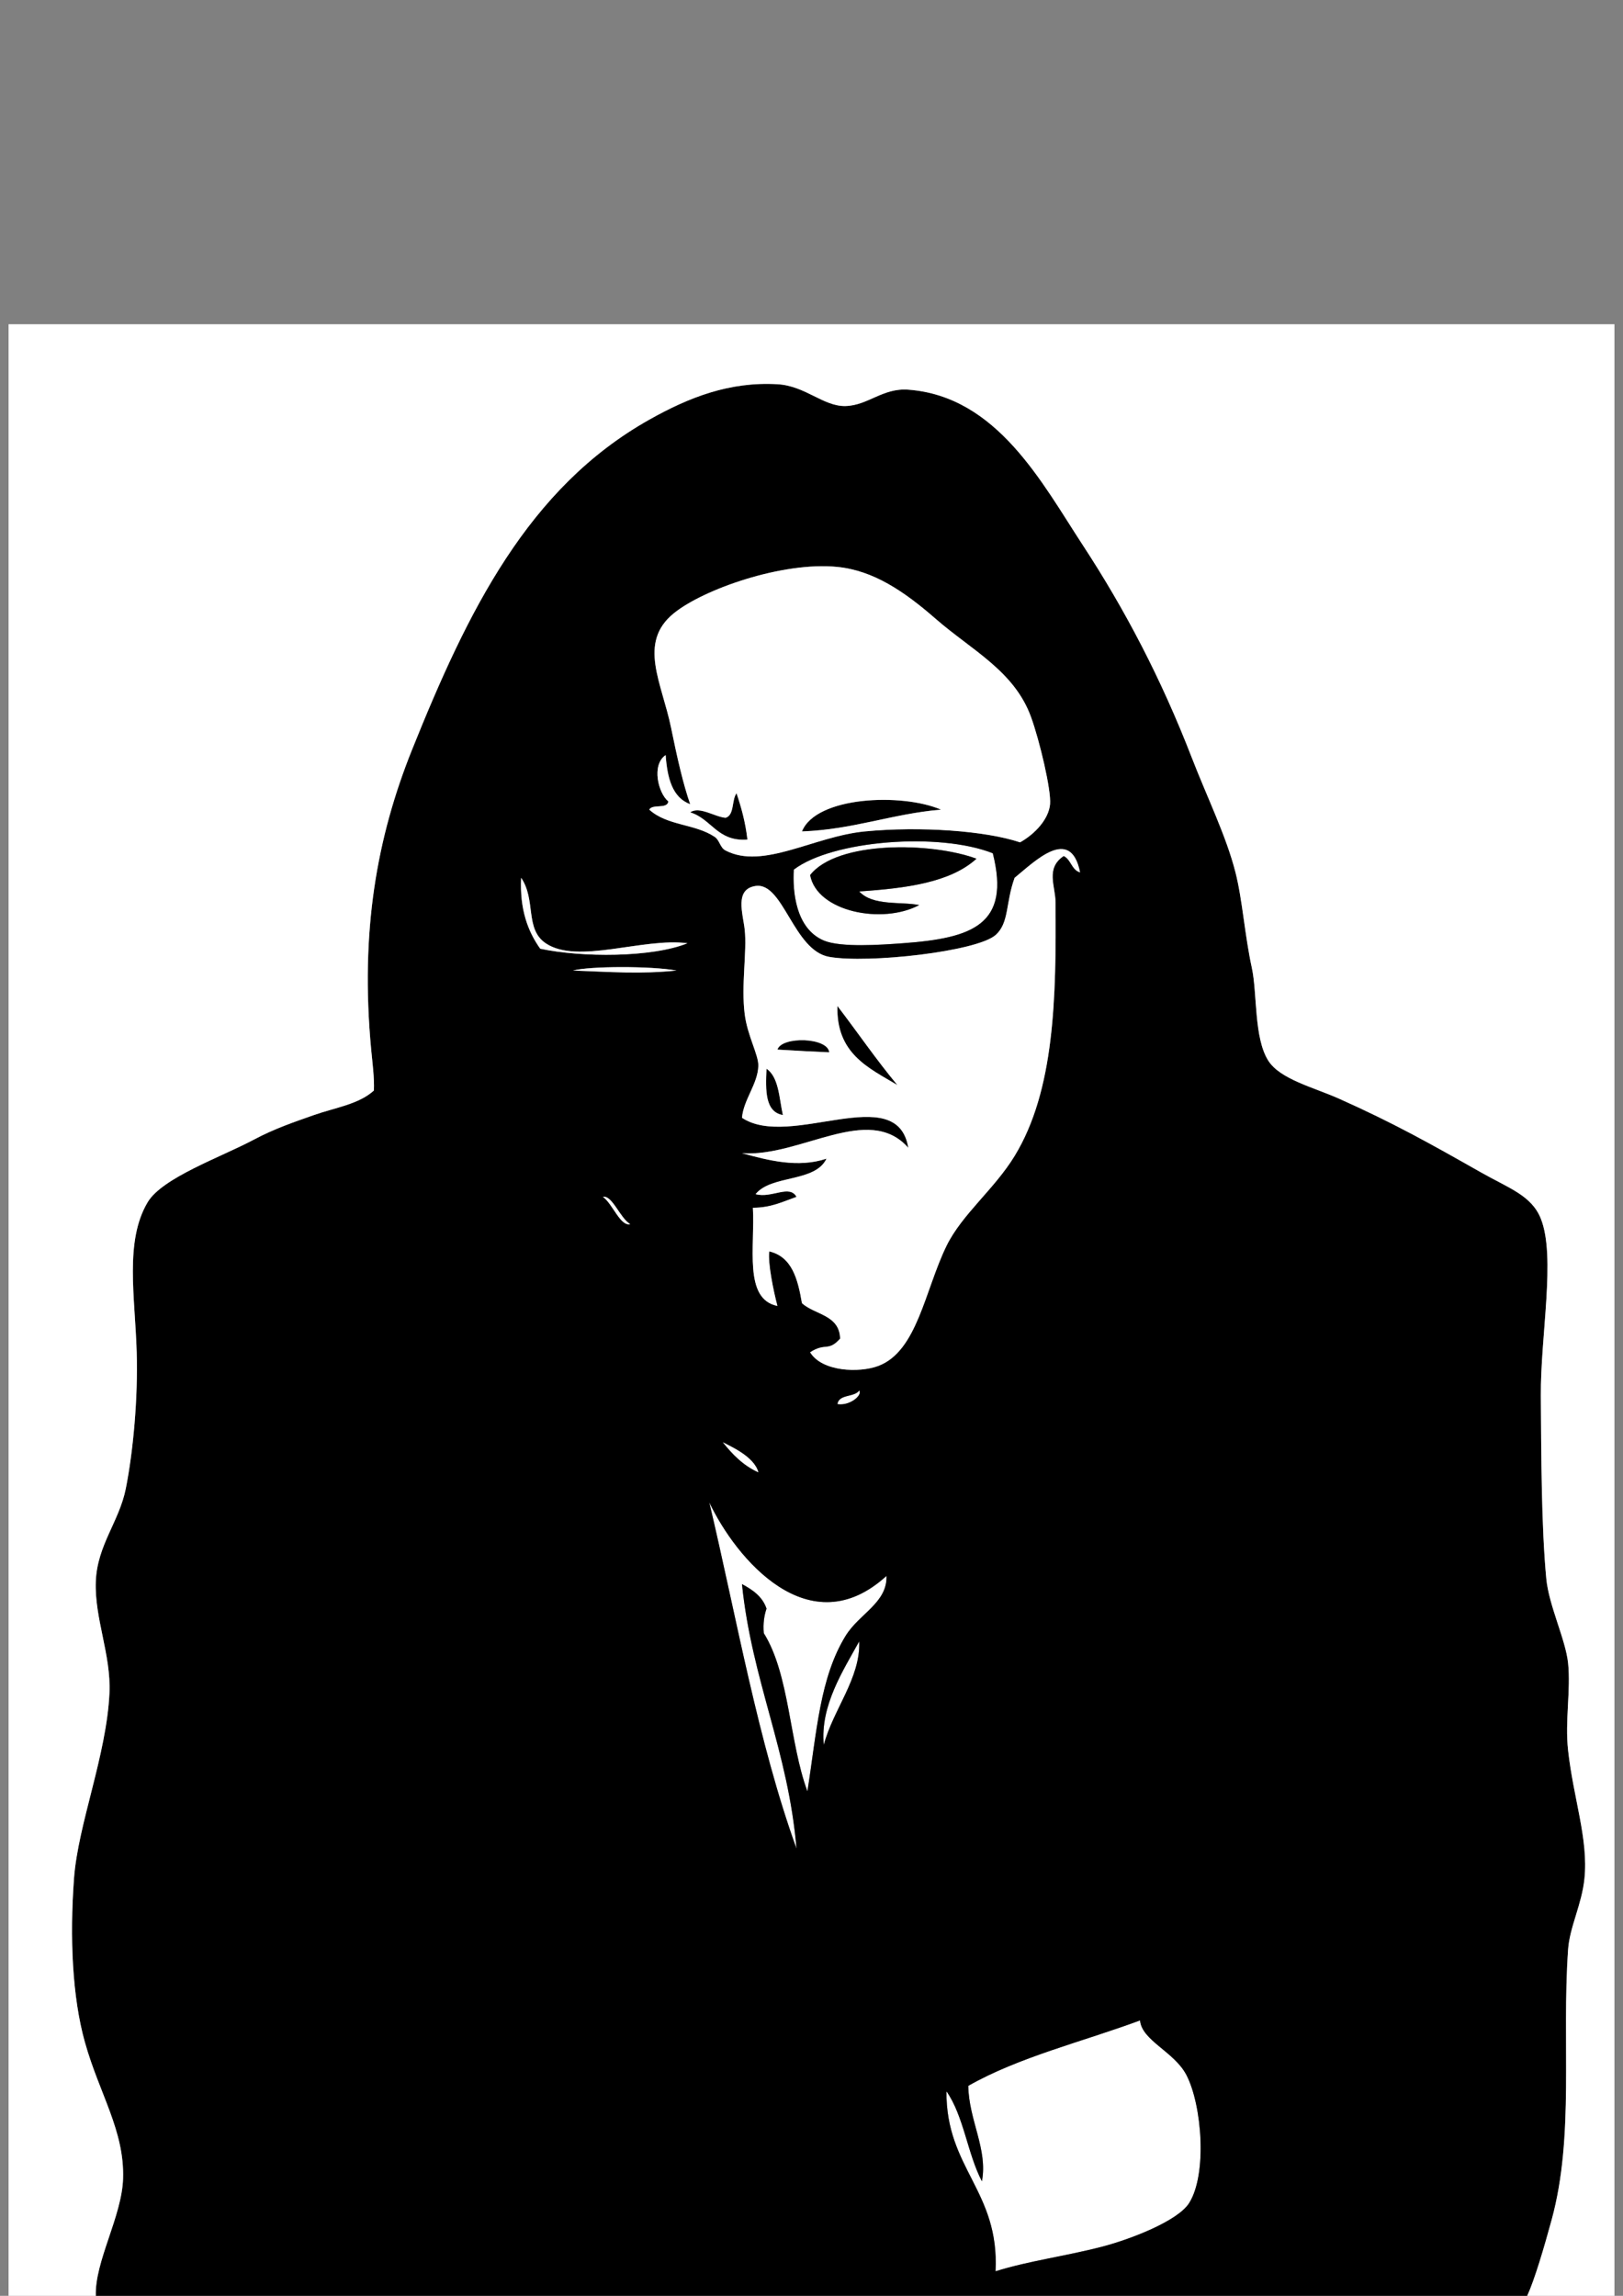 <?xml version="1.0" encoding="utf-8"?>
<!-- Generator: Adobe Illustrator 14.0.0, SVG Export Plug-In . SVG Version: 6.00 Build 43363)  -->
<!DOCTYPE svg PUBLIC "-//W3C//DTD SVG 1.1//EN" "http://www.w3.org/Graphics/SVG/1.1/DTD/svg11.dtd">
<svg version="1.1" id="Layer_1" xmlns="http://www.w3.org/2000/svg" xmlns:xlink="http://www.w3.org/1999/xlink" x="0px" y="0px"
	 width="595.275px" height="841.89px" viewBox="0 0 595.275 841.89" enable-background="new 0 0 595.275 841.89"
	 xml:space="preserve">
<rect x="0" y="0" width="595.275" height="841.89" fill="#808080" stroke="none"/>
<g>
	<g id="XMLID_3_">
		<g>
			<path fill="#FFFFFF" d="M435.138,760.895c5.73,11,7.7,36.41,1,47c-4.2,6.63-21.73,13.34-32,16c-13.55,3.5-26.83,5.189-39,9
				c1.48-29.49-18.25-37.75-18-66c6.33,9,7.72,22.95,13,33c2.26-11.601-4.83-22.5-5-35c18.46-10.54,41.84-16.16,63-24
				C418.808,748.325,430.668,752.325,435.138,760.895z"/>
			<path d="M294.138,304.895c5.16-12.89,36.64-14.17,51-8C327.027,298.455,313.098,304.185,294.138,304.895z"/>
			<path fill="#FFFFFF" d="M315.138,509.895c1.32,1.71-3.51,5.78-8,5C307.697,511.125,313.397,512.485,315.138,509.895z"/>
			<path fill="#FFFFFF" d="M315.138,601.895c0.53,13.54-9.6,25.05-13,38C300.737,625.485,309.348,612.445,315.138,601.895z"/>
			<path d="M307.138,368.895c7.38,9.62,14.27,19.73,22,29C318.478,391.555,306.668,386.365,307.138,368.895z"/>
			<path fill="#FFFFFF" d="M297.138,320.895c2.5,13.46,26.45,18.21,40,11c-6.79-1.34-17.05,0.41-22-5c17.17-1.16,33.41-3.26,43-12
				C341.478,308.745,306.998,308.265,297.138,320.895z M291.138,318.895c14.07-10.74,53.25-13.81,73-6c6.61,26.25-7.5,31.14-33,33
				c-8.09,0.59-22.8,1.63-29-1C291.777,340.505,290.668,326.805,291.138,318.895z"/>
			<path d="M315.138,326.895c4.95,5.41,15.21,3.66,22,5c-13.55,7.21-37.5,2.46-40-11c9.86-12.63,44.34-12.15,61-6
				C348.548,323.635,332.308,325.735,315.138,326.895z"/>
			<path fill="#FFFFFF" d="M260.138,550.895c9.87,20.8,36.75,52.79,65,27c0.37,9.84-9.99,13.84-15,22c-9.43,15.34-10.57,35.13-14,57
				c-6.67-17.99-6.51-42.83-16-58c-0.31-3.641,0.16-6.51,1-9c-1.51-4.49-5.11-6.891-9-9c3.62,35.38,16.97,61.03,20,97
				C278.078,638.945,270.268,593.765,260.138,550.895z"/>
			<path d="M304.138,385.895c-4.68-0.2-11.95-0.56-19-1C286.737,379.915,303.638,380.375,304.138,385.895z"/>
			<path d="M265.138,528.895c3.55,4.45,7.48,8.51,13,11C276.608,534.065,267.738,530.315,265.138,528.895z M325.138,577.895
				c-28.25,25.79-55.13-6.2-65-27c10.13,42.87,17.94,88.05,32,127c-3.03-35.97-16.38-61.62-20-97c3.89,2.109,7.49,4.51,9,9
				c-0.84,2.49-1.31,5.359-1,9c9.49,15.17,9.33,40.01,16,58c3.43-21.87,4.57-41.66,14-57
				C315.147,591.735,325.508,587.735,325.138,577.895z M364.138,312.895c-19.75-7.81-58.93-4.74-73,6c-0.47,7.91,0.64,21.61,11,26
				c6.2,2.63,20.91,1.59,29,1C356.638,344.035,370.748,339.145,364.138,312.895z M396.138,319.895c-3.46-17.28-16.65-3.98-24,2
				c-3.36,9.22-1.93,16.55-7,21c-6.9,6.06-46.83,10.51-61,8c-13.15-2.33-16.84-27.5-27-26c-7.83,1.15-4.64,10.14-4,16
				c0.89,8.07-1.35,20.36,0,31c1.01,8.01,5.13,14.96,5,19c-0.21,6.64-5.4,12.28-6,19c17.66,11.78,56.92-13.85,61,11
				c-14.65-16.53-39.56,3.54-61,2c9.71,2.62,20.48,5.49,31,2c-4.19,8.81-20.18,5.819-26,13c5.84,1.649,12.45-3.67,15,1
				c-4.93,1.74-9.33,4-16,4c0.84,14.16-3.52,33.51,9,36c-1.47-5.55-3.55-15.76-3-20c8.38,1.96,10.48,10.18,12,19
				c4.72,4.28,13.79,4.21,14,13c-4.44,4.939-5.31,1.3-11,5c4.33,7.13,18,7.63,25,5c14.28-5.37,17.04-27.681,25-44
				c5.65-11.58,17.57-20.82,25-33c14.7-24.11,15.27-58.01,15-93c-0.05-6.08-3.74-12.47,3-17
				C392.857,315.175,393.018,319.015,396.138,319.895z M360.138,799.895c-5.28-10.05-6.67-24-13-33c-0.25,28.25,19.48,36.51,18,66
				c12.17-3.811,25.45-5.5,39-9c10.27-2.66,27.8-9.37,32-16c6.7-10.59,4.73-36-1-47c-4.47-8.57-16.33-12.57-17-20
				c-21.16,7.84-44.54,13.46-63,24C355.308,777.395,362.397,788.294,360.138,799.895z M310.138,148.895c8.22-0.21,13.61-6.7,23-6
				c32.6,2.43,49.09,34.23,64,57c15.42,23.55,28.73,48.88,40,78c5.58,14.41,12.65,28.78,16,42c2.58,10.17,3.35,22.81,6,35
				c2.04,9.41,0.71,25.56,6,34c4.32,6.88,16.64,9.82,26,14c19.99,8.93,33.24,16.36,52,27c10.34,5.87,18.58,8.46,22,17
				c5.56,13.91-0.16,43.05,0,65c0.16,22.09,0.19,47.78,2,67c0.93,9.88,7.11,22.34,8,31c1.03,10.01-1.21,21.109,0,32
				c1.97,17.76,7.48,32.51,6,47c-0.98,9.55-5.42,17.689-6,26c-2.38,34.01,2.37,68.25-6,99c-2.82,10.34-6.27,22.069-9,28
				c-175,0-350,0-525,0c-0.44-12.57,9.57-29.08,10-43c0.54-17.59-8.66-30.95-14-50c-4.64-16.54-5.58-38.29-4-60
				c1.45-19.92,11.95-45.2,13-68c0.65-14.16-5.53-27.37-5-41c0.52-13.28,8.59-21.92,11-34c2.75-13.8,4.5-33.41,4-50
				c-0.61-20.49-4.48-40.69,4-55c5.36-9.05,26.96-16.58,39-23c7.52-4.01,14.84-6.48,22-9c7.79-2.74,16.51-3.96,22-9
				c0.2-4.76-0.54-10.1-1-15c-4.09-43.5,2.12-77.92,15-110c20.36-50.72,42.53-95.99,87-121c14.68-8.26,29.5-14,47-13
				C295.447,141.485,301.987,149.105,310.138,148.895z M378.138,262.895c-6.13-16.85-21.73-24.42-35-36
				c-11.65-10.16-22.86-17.68-36-19c-20.05-2.02-49.1,8.16-60,17c-13.33,10.81-4.36,25.51-1,42c2.21,10.83,4.37,20.44,7,28
				c-6.58-2.42-8.38-9.62-9-18c-5.3,3.6-2.7,14.03,1,17c-0.4,2.93-5.87,0.8-7,3c6.56,5.98,16.79,5.14,24,10c1.84,1.24,1.92,3.93,4,5
				c13.75,7.11,32.4-5.2,51-7c20.44-1.98,44.42-0.23,57,4c5.69-3.21,10.52-8.63,11-14
				C385.598,289.795,381.338,271.695,378.138,262.895z M307.138,514.895c4.49,0.78,9.32-3.29,8-5
				C313.397,512.485,307.697,511.125,307.138,514.895z M302.138,639.895c3.4-12.95,13.53-24.46,13-38
				C309.348,612.445,300.737,625.485,302.138,639.895z M252.138,345.895c-16.31-2.15-40.34,7.9-52,0c-7.73-5.24-3.45-15.86-9-24
				c-0.54,11.54,2.43,19.57,7,26C213.278,351.145,239.198,351.165,252.138,345.895z M210.138,355.895c13.55,0.5,24.76,1.38,38,0
				C238.428,354.195,216.528,354.275,210.138,355.895z M221.138,438.895c3.54,2.479,6.38,10.93,10,10
				C227.368,446.645,224.538,438.195,221.138,438.895z"/>
			<path d="M281.138,391.895c4.54,3.13,4.62,10.72,6,17C280.608,407.765,280.748,399.945,281.138,391.895z"/>
			<path fill="#FFFFFF" d="M281.138,391.895c-0.39,8.05-0.53,15.87,6,17C285.758,402.615,285.678,395.025,281.138,391.895z
				 M304.138,350.895c14.17,2.51,54.1-1.94,61-8c5.07-4.45,3.64-11.78,7-21c7.35-5.98,20.54-19.28,24-2c-3.12-0.88-3.28-4.72-6-6
				c-6.74,4.53-3.05,10.92-3,17c0.27,34.99-0.3,68.89-15,93c-7.43,12.18-19.35,21.42-25,33c-7.96,16.319-10.72,38.63-25,44
				c-7,2.63-20.67,2.13-25-5c5.69-3.7,6.56-0.061,11-5c-0.21-8.79-9.28-8.72-14-13c-1.52-8.82-3.62-17.04-12-19
				c-0.55,4.24,1.53,14.45,3,20c-12.52-2.49-8.16-21.84-9-36c6.67,0,11.07-2.26,16-4c-2.55-4.67-9.16,0.649-15-1
				c5.82-7.181,21.81-4.19,26-13c-10.52,3.49-21.29,0.62-31-2c21.44,1.54,46.35-18.53,61-2c-4.08-24.85-43.34,0.78-61-11
				c0.6-6.72,5.79-12.36,6-19c0.13-4.04-3.99-10.99-5-19c-1.35-10.64,0.89-22.93,0-31c-0.64-5.86-3.83-14.85,4-16
				C287.298,323.395,290.987,348.565,304.138,350.895z M329.138,397.895c-7.73-9.27-14.62-19.38-22-29
				C306.668,386.365,318.478,391.555,329.138,397.895z M285.138,384.895c7.05,0.44,14.32,0.8,19,1
				C303.638,380.375,286.737,379.915,285.138,384.895z"/>
			<path d="M274.138,307.895c-11.12,0.79-13.08-7.59-21-10c3.41-2.36,8.97,1.66,13,2c3.3-1.04,2.16-6.51,4-9
				C271.908,296.125,273.428,301.605,274.138,307.895z"/>
			<path fill="#FFFFFF" d="M265.138,528.895c2.6,1.42,11.47,5.17,13,11C272.618,537.405,268.688,533.345,265.138,528.895z"/>
			<path fill="#FFFFFF" d="M200.138,345.895c11.66,7.9,35.69-2.15,52,0c-12.94,5.27-38.86,5.25-54,2c-4.57-6.43-7.54-14.46-7-26
				C196.688,330.035,192.408,340.655,200.138,345.895z"/>
			<path fill="#FFFFFF" d="M253.138,297.895c7.92,2.41,9.88,10.79,21,10c-0.71-6.29-2.23-11.77-4-17c-1.84,2.49-0.7,7.96-4,9
				C262.108,299.555,256.548,295.535,253.138,297.895z M343.138,226.895c13.27,11.58,28.87,19.15,35,36c3.2,8.8,7.46,26.9,7,32
				c-0.48,5.37-5.31,10.79-11,14c-12.58-4.23-36.56-5.98-57-4c-18.6,1.8-37.25,14.11-51,7c-2.08-1.07-2.16-3.76-4-5
				c-7.21-4.86-17.44-4.02-24-10c1.13-2.2,6.6-0.07,7-3c-3.7-2.97-6.3-13.4-1-17c0.62,8.38,2.42,15.58,9,18
				c-2.63-7.56-4.79-17.17-7-28c-3.36-16.49-12.33-31.19,1-42c10.9-8.84,39.95-19.02,60-17
				C320.277,209.215,331.487,216.735,343.138,226.895z M345.138,296.895c-14.36-6.17-45.84-4.89-51,8
				C313.098,304.185,327.027,298.455,345.138,296.895z"/>
			<path fill="#FFFFFF" d="M248.138,355.895c-13.24,1.38-24.45,0.5-38,0C216.528,354.275,238.428,354.195,248.138,355.895z"/>
			<path fill="#FFFFFF" d="M231.138,448.895c-3.62,0.93-6.46-7.521-10-10C224.538,438.195,227.368,446.645,231.138,448.895z"/>
			<path fill="#FFFFFF" d="M333.138,142.895c-9.39-0.7-14.78,5.79-23,6c-8.15,0.21-14.69-7.41-25-8c-17.5-1-32.32,4.74-47,13
				c-44.47,25.01-66.64,70.28-87,121c-12.88,32.08-19.09,66.5-15,110c0.46,4.9,1.2,10.24,1,15c-5.49,5.04-14.21,6.26-22,9
				c-7.16,2.52-14.48,4.99-22,9c-12.04,6.42-33.64,13.95-39,23c-8.48,14.31-4.61,34.51-4,55c0.5,16.59-1.25,36.2-4,50
				c-2.41,12.08-10.48,20.72-11,34c-0.53,13.63,5.65,26.84,5,41c-1.05,22.8-11.55,48.08-13,68c-1.58,21.71-0.64,43.46,4,60
				c5.34,19.05,14.54,32.41,14,50c-0.43,13.92-10.44,30.43-10,43c-10.67,0-21.33,0-32,0c0-241,0-482,0-723c196.33,0,392.67,0,589,0
				c0,241,0,482,0,723c-10.67,0-21.33,0-32,0c2.73-5.931,6.18-17.66,9-28c8.37-30.75,3.62-64.99,6-99c0.58-8.311,5.02-16.45,6-26
				c1.48-14.49-4.03-29.24-6-47c-1.21-10.891,1.03-21.99,0-32c-0.89-8.66-7.07-21.12-8-31c-1.81-19.22-1.84-44.91-2-67
				c-0.16-21.95,5.56-51.09,0-65c-3.42-8.54-11.66-11.13-22-17c-18.76-10.64-32.01-18.07-52-27c-9.36-4.18-21.68-7.12-26-14
				c-5.29-8.44-3.96-24.59-6-34c-2.65-12.19-3.42-24.83-6-35c-3.35-13.22-10.42-27.59-16-42c-11.27-29.12-24.58-54.45-40-78
				C382.228,177.125,365.737,145.325,333.138,142.895z"/>
		</g>
		<g>
		</g>
	</g>
</g>
</svg>
